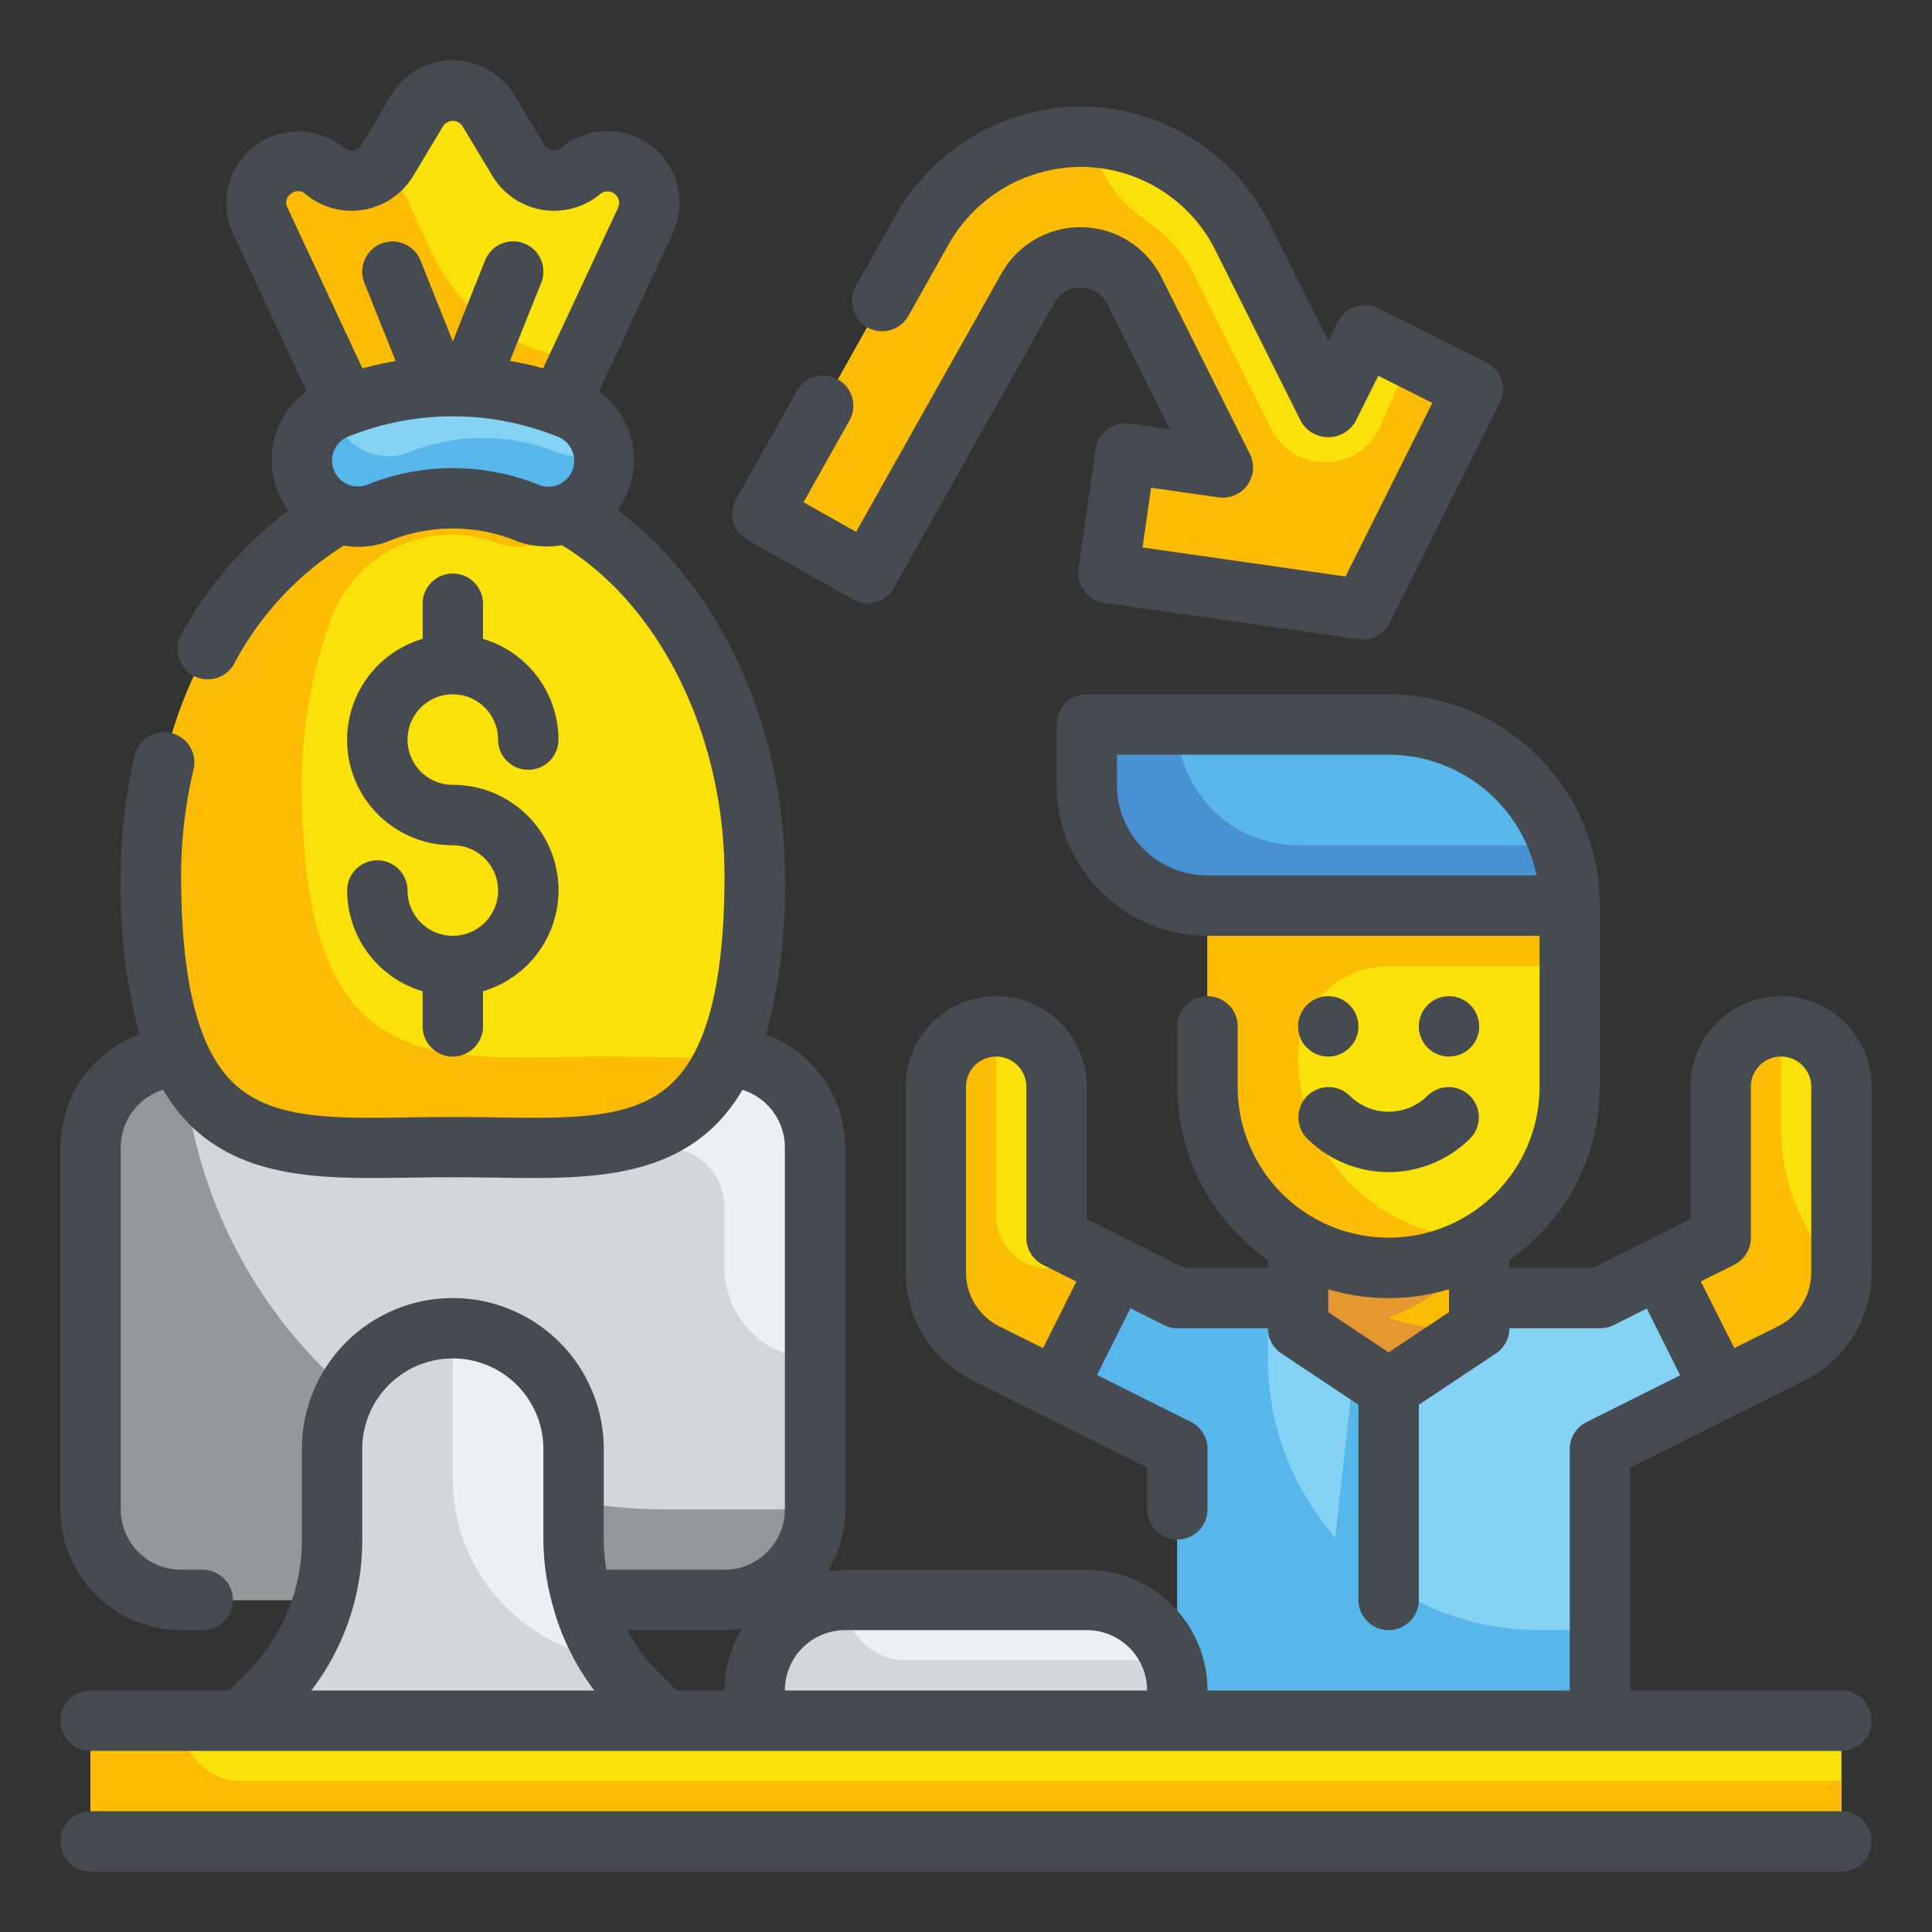 <svg height="512" viewBox="0 0 64 64" width="512" xmlns="http://www.w3.org/2000/svg"><rect x="0" y="0" width="64" height="64" fill="#333333" stroke="none"/><g id="Fill_Outline" data-name="Fill Outline"><g id="Color"><g><g><rect fill="#d0d8da" height="18" rx="3" width="24" x="3" y="35"/><path d="m14 44a4 4 0 0 0 -4 4v3a7.253 7.253 0 0 1 -.286 2h8.572a7.253 7.253 0 0 1 -.286-2v-3a4 4 0 0 0 -4-4z" fill="#93999a"/><path d="m6.05 35h-.05a3 3 0 0 0 -3 3v12a3 3 0 0 0 3 3h18a3 3 0 0 0 3-3h-5a15.988 15.988 0 0 1 -15.95-15z" fill="#93999a"/><path d="m11 48v3a7.242 7.242 0 0 1 -2.121 5.121l-.879.879h14l-.879-.879a7.242 7.242 0 0 1 -2.121-5.121v-3a4 4 0 0 0 -4-4 4 4 0 0 0 -4 4z" fill="#e9f1f2"/><path d="m20.167 54.936a6 6 0 0 1 -5.167-5.936v-5a4 4 0 0 0 -4 4v3a7.242 7.242 0 0 1 -2.121 5.121l-.879.879h14l-.879-.879a7.3 7.3 0 0 1 -.954-1.185z" fill="#d0d8da"/><path d="m13 35a3 3 0 0 0 3 3h6a2 2 0 0 1 2 2v2a3 3 0 0 0 3 3v-7a3 3 0 0 0 -3-3z" fill="#e9f1f2"/></g><g><path d="m31 36v6.146a3 3 0 0 0 1.658 2.683l6.342 3.171v-5l-4-2v-5a2 2 0 0 0 -2-2 2 2 0 0 0 -2 2z" fill="#f9e109"/><path d="m35.968 41.484a1.727 1.727 0 0 1 -2.461.023 1.73 1.73 0 0 1 -.507-1.224v-6.283a2 2 0 0 0 -2 2v6.146a3 3 0 0 0 1.658 2.683l6.342 3.171v-5z" fill="#fcbc04"/><path d="m61 36v6.146a3 3 0 0 1 -1.658 2.683l-6.342 3.171v-5l4-2v-5a2 2 0 0 1 2-2 2 2 0 0 1 2 2z" fill="#f9e109"/><path d="m61 42.18a3 3 0 0 1 -1.66 2.65l-6.34 3.17v-5l4-2v-5a2.006 2.006 0 0 1 2-2v3.39a6.715 6.715 0 0 0 2 4.79z" fill="#fcbc04"/><path d="m55 42-2 1h-14l-2-1-2 4 4 2v9h14v-9l4-2z" fill="#84d2f4"/><path d="m51 54a9 9 0 0 1 -9-9v-1.349a5.918 5.918 0 0 0 5.294-.651h-8.294l-2-1-2 4 4 2v9h14v-3z" fill="#57b7eb"/><path d="m44 53h2v-9h-1z" fill="#57b7eb"/><path d="m49 44-3 2-3-2v-4h6z" fill="#fcbc04"/><path d="m48 44a5.971 5.971 0 0 1 -2-.349 6.016 6.016 0 0 0 3-2.363v-1.288h-6v4l3 2 3-2v-.09a6 6 0 0 1 -1 .09z" fill="#e59730"/><path d="m40 30h12a0 0 0 0 1 0 0v6a6 6 0 0 1 -6 6 6 6 0 0 1 -6-6v-6a0 0 0 0 1 0 0z" fill="#f9e109"/><path d="m36 24h10a6 6 0 0 1 6 6 0 0 0 0 1 0 0h-12a4 4 0 0 1 -4-4v-2a0 0 0 0 1 0 0z" fill="#57b7eb"/><path d="m43 28a4 4 0 0 1 -4-4h-3v2a4 4 0 0 0 4 4h12a5.971 5.971 0 0 0 -.349-2z" fill="#4891d3"/><path d="m49 41a6 6 0 0 1 -6-6 3 3 0 0 1 3-3h6v-2h-12v6a6 6 0 0 0 9.342 4.983c-.114.006-.226.017-.342.017z" fill="#fcbc04"/></g><path d="m3 57h58v4h-58z" fill="#f9e109"/><path d="m8 59a2 2 0 0 1 -2-2h-3v4h58v-2z" fill="#fcbc04"/><g><path d="m17 16.694h-4l-4.38-9.386a1.383 1.383 0 0 1 2.139-1.648 1.383 1.383 0 0 0 2.072-.351l.983-1.637a1.383 1.383 0 0 1 2.372 0l.983 1.637a1.383 1.383 0 0 0 2.072.351 1.383 1.383 0 0 1 2.139 1.648z" fill="#f9e109"/><path d="m14.308 8.375-1.451-3.109-.026.043a1.383 1.383 0 0 1 -2.072.351 1.383 1.383 0 0 0 -2.139 1.648l4.38 9.386h4l2.217-4.75a6.278 6.278 0 0 1 -4.909-3.569z" fill="#fcbc04"/><path d="m25 29c0 10-4.477 9-10 9s-10 1-10-9c0-7 4.477-13 10-13s10 6 10 13z" fill="#f9e109"/><path d="m20 35c-5.523 0-10 1-10-9a15.962 15.962 0 0 1 .956-5.47 4.255 4.255 0 0 1 5.458-2.564l.039.015a1.857 1.857 0 0 0 2.384-.961 7.887 7.887 0 0 0 -3.837-1.02c-5.523 0-10 6-10 13 0 10 4.477 9 10 9 4.008 0 7.464.523 9.059-3.011-1.241.078-2.613.011-4.059.011z" fill="#fcbc04"/><path d="m17.453 16.981a6.6 6.6 0 0 0 -4.906 0 1.857 1.857 0 0 1 -2.547-1.724 1.857 1.857 0 0 1 1.167-1.724 10.323 10.323 0 0 1 7.666 0 1.857 1.857 0 0 1 1.167 1.724 1.857 1.857 0 0 1 -2.547 1.724z" fill="#84d2f4"/><path d="m18.453 14.981a6.6 6.6 0 0 0 -4.906 0 1.85 1.85 0 0 1 -2.5-1.376 1.849 1.849 0 0 0 1.5 3.376 6.6 6.6 0 0 1 4.906 0 1.8 1.8 0 0 0 2.5-2.064 1.827 1.827 0 0 1 -1.5.064z" fill="#57b7eb"/></g><path d="m45.211 11.105-1.211 2.423-2.841-5.683a6 6 0 0 0 -10.6-.258l-5.302 9.433 3.486 1.96 5.306-9.432a1.932 1.932 0 0 1 1.792-1.019 1.957 1.957 0 0 1 1.74 1.105l2.919 5.846-3.221-.46-.566 3.96 8.427 1.2 3.649-7.28z" fill="#f9e109"/><path d="m46.727 11.864-1.006 2.263a2 2 0 0 1 -3.616.082l-2.57-5.139a4.5 4.5 0 0 0 -1.53-1.733 4.5 4.5 0 0 1 -1.9-2.791c-.057 0-.113-.014-.171-.016a6.025 6.025 0 0 0 -5.375 3.057l-5.302 9.433 3.486 1.96 5.306-9.432a1.932 1.932 0 0 1 1.792-1.019 1.957 1.957 0 0 1 1.74 1.105l2.919 5.846-3.221-.46-.566 3.96 8.427 1.2 3.649-7.28z" fill="#fcbc04"/><path d="m28 53h8a3 3 0 0 1 3 3v1a0 0 0 0 1 0 0h-14a0 0 0 0 1 0 0v-1a3 3 0 0 1 3-3z" fill="#e9f1f2"/><path d="m30 55a2 2 0 0 1 -2-2 3 3 0 0 0 -3 3v1h14v-1a2.962 2.962 0 0 0 -.184-1z" fill="#d0d8da"/></g></g><g id="Outline_copy" data-name="Outline copy"><g fill="#464a51"><path d="m59.789 45.724a3.979 3.979 0 0 0 2.211-3.578v-6.146a3 3 0 0 0 -6 0v4.382l-3.236 1.618h-2.764v-.264a6.991 6.991 0 0 0 3-5.736v-6a7.008 7.008 0 0 0 -7-7h-10a1 1 0 0 0 -1 1v2a5.006 5.006 0 0 0 5 5h11v5a5 5 0 0 1 -10 0v-2a1 1 0 0 0 -2 0v2a6.991 6.991 0 0 0 3 5.736v.264h-2.764l-3.236-1.618v-4.382a3 3 0 0 0 -6 0v6.146a3.979 3.979 0 0 0 2.211 3.578l5.789 2.894v1.382a1 1 0 0 0 2 0v-2a1 1 0 0 0 -.553-.9l-3.105-1.552 1.105-2.211 1.106.553a1 1 0 0 0 .447.11h3a1 1 0 0 0 .445.832l2.555 1.703v6.465a1 1 0 0 0 2 0v-6.465l2.555-1.7a1 1 0 0 0 .445-.835h3a1 1 0 0 0 .447-.1l1.106-.553 1.105 2.211-3.105 1.552a1 1 0 0 0 -.553.89v8h-12a4 4 0 0 0 -4-4h-8a3.945 3.945 0 0 0 -.589.06 3.96 3.96 0 0 0 .589-2.06v-12a3.994 3.994 0 0 0 -2.621-3.725 18.722 18.722 0 0 0 .621-5.275c0-4.946-2.183-9.614-5.54-12.106a2.808 2.808 0 0 0 -.617-3.927l2.444-5.236a2.384 2.384 0 0 0 -3.687-2.839.383.383 0 0 1 -.575-.1l-.982-1.638a2.384 2.384 0 0 0 -4.088 0l-.981 1.646a.383.383 0 0 1 -.575.1 2.384 2.384 0 0 0 -3.686 2.831l2.444 5.236a2.808 2.808 0 0 0 -.6 3.945 12.671 12.671 0 0 0 -3.551 4.108 1 1 0 0 0 1.751.967 10.331 10.331 0 0 1 3.631-3.914 2.779 2.779 0 0 0 1.529-.163 5.588 5.588 0 0 1 4.166 0 2.838 2.838 0 0 0 1.528.15c3.234 1.948 5.389 6.284 5.389 10.94 0 3.479-.555 5.718-1.7 6.843-1.264 1.244-3.309 1.212-5.9 1.172-.915-.015-1.885-.015-2.8 0-2.595.041-4.639.072-5.9-1.172-1.145-1.125-1.7-3.364-1.7-6.843a15.2 15.2 0 0 1 .415-3.525 1 1 0 0 0 -1.945-.465 17.165 17.165 0 0 0 -.47 3.99 18.712 18.712 0 0 0 .618 5.266 4.007 4.007 0 0 0 -2.618 3.734v12a4 4 0 0 0 4 4h.714a1 1 0 0 0 0-2h-.714a2 2 0 0 1 -2-2v-12a2 2 0 0 1 1.405-1.9 5.722 5.722 0 0 0 .89 1.164c1.861 1.832 4.518 1.791 7.336 1.746.894-.014 1.844-.014 2.738 0 .429.007.854.013 1.273.013 2.334 0 4.485-.206 6.063-1.759a5.768 5.768 0 0 0 .889-1.162 2 2 0 0 1 1.406 1.898v12a2 2 0 0 1 -2 2h-3.914a6.375 6.375 0 0 1 -.086-1v-3a5 5 0 0 0 -10 0v3a6.2 6.2 0 0 1 -1.828 4.414l-.586.586h-4.586a1 1 0 0 0 0 2h58a1 1 0 0 0 0-2h-7v-7.382zm-19.789-16.724a3 3 0 0 1 -3-3v-1h9a5.008 5.008 0 0 1 4.9 4zm-5.447 15.658-1.453-.723a1.991 1.991 0 0 1 -1.1-1.789v-6.146a1 1 0 0 1 2 0v5a1 1 0 0 0 .553.9l1.105.552zm11.447.142-2-1.333v-.76a6.927 6.927 0 0 0 4 0v.76zm10.342-2.351 1.105-.552a1 1 0 0 0 .553-.897v-5a1 1 0 0 1 2 0v6.146a1.991 1.991 0 0 1 -1.1 1.789l-1.448.723zm-46.703-36.03a.355.355 0 0 1 .48.009 2.383 2.383 0 0 0 3.569-.6l.983-1.637a.383.383 0 0 1 .658 0l.983 1.637a2.383 2.383 0 0 0 3.569.6.384.384 0 0 1 .593.457l-2.482 5.315c-.364-.1-.73-.18-1.1-.243l1.036-2.589a1 1 0 1 0 -1.858-.744l-1.07 2.683-1.071-2.679a1 1 0 1 0 -1.858.744l1.036 2.589c-.369.063-.735.143-1.1.243l-2.481-5.319a.352.352 0 0 1 .113-.466zm8.186 9.634a7.581 7.581 0 0 0 -5.65 0 .857.857 0 0 1 -.636-1.592 9.282 9.282 0 0 1 6.922 0 .857.857 0 1 1 -.636 1.591zm6.175 37.947a3.945 3.945 0 0 0 .589-.06 3.96 3.96 0 0 0 -.589 2.06h-1.586l-.586-.586a6.279 6.279 0 0 1 -1.06-1.414zm-13.688 2a8.182 8.182 0 0 0 1.688-5v-3a3 3 0 0 1 6 0v3a8.231 8.231 0 0 0 .35 2.316c.009.026.009.056.02.081a8.149 8.149 0 0 0 1.318 2.603zm17.688-2h8a2 2 0 0 1 2 2h-12a2 2 0 0 1 2-2z"/><circle cx="44" cy="34" r="1"/><circle cx="48" cy="34" r="1"/><path d="m43.293 37.707a3.831 3.831 0 0 0 5.414 0 1 1 0 0 0 -1.414-1.414 1.831 1.831 0 0 1 -2.586 0 1 1 0 0 0 -1.414 1.414z"/><path d="m61 60h-58a1 1 0 0 0 0 2h58a1 1 0 0 0 0-2z"/><path d="m15 31a1.5 1.5 0 0 1 -1.5-1.5 1 1 0 0 0 -2 0 3.494 3.494 0 0 0 2.5 3.337v1.163a1 1 0 0 0 2 0v-1.163a3.49 3.49 0 0 0 -1-6.837 1.5 1.5 0 1 1 1.5-1.5 1 1 0 0 0 2 0 3.494 3.494 0 0 0 -2.5-3.337v-1.163a1 1 0 0 0 -2 0v1.163a3.49 3.49 0 0 0 1 6.837 1.5 1.5 0 0 1 0 3z"/><path d="m24.767 17.891 3.486 1.961a1 1 0 0 0 1.362-.381l5.305-9.433a1 1 0 0 1 1.766.044l2.07 4.138-1.332-.19a1 1 0 0 0 -1.131.849l-.565 3.96a1 1 0 0 0 .848 1.131l8.424 1.203a.992.992 0 0 0 1.037-.542l3.645-7.289a1 1 0 0 0 -.446-1.342l-3.578-1.789a1 1 0 0 0 -1.342.447l-.316.634-1.947-3.892a6.99 6.99 0 0 0 -6.1-3.868 7.061 7.061 0 0 0 -6.262 3.568l-1.342 2.382a1 1 0 1 0 1.743.981l1.342-2.386a5.053 5.053 0 0 1 4.48-2.547 4.989 4.989 0 0 1 4.35 2.762l2.841 5.683a1.042 1.042 0 0 0 1.79 0l.763-1.528 1.789.9-2.875 5.75-6.723-.961.282-1.98 2.231.319a1 1 0 0 0 1.038-1.442l-2.925-5.846a3 3 0 0 0 -5.3-.129l-4.815 8.561-1.743-.981 1.512-2.689a1 1 0 1 0 -1.743-.98l-2 3.56a1 1 0 0 0 .381 1.362z"/></g></g></g></svg>